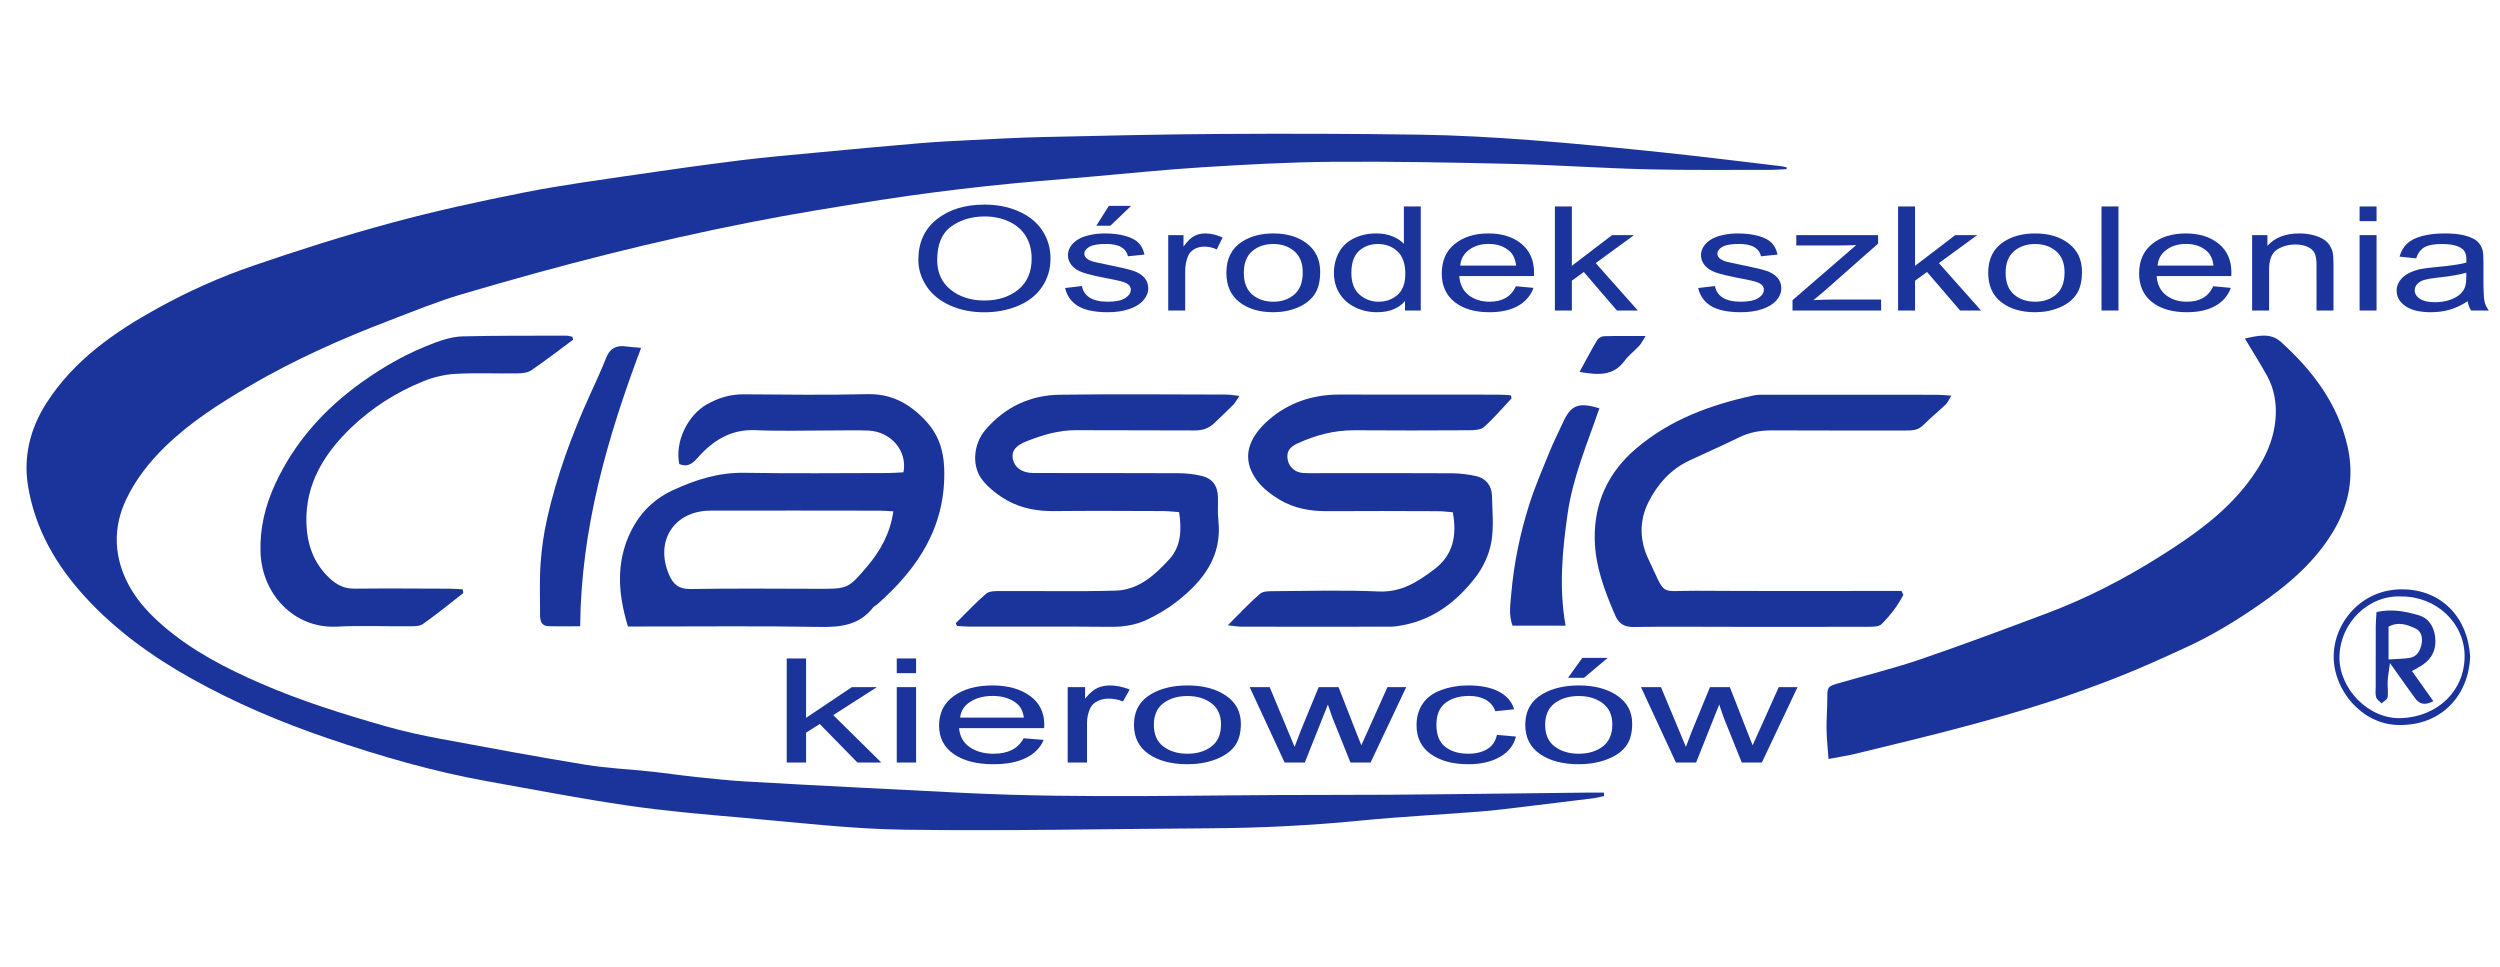 <?xml version="1.0" encoding="utf-8"?>
<!-- Generator: Adobe Illustrator 16.0.0, SVG Export Plug-In . SVG Version: 6.00 Build 0)  -->
<!DOCTYPE svg PUBLIC "-//W3C//DTD SVG 1.1//EN" "http://www.w3.org/Graphics/SVG/1.1/DTD/svg11.dtd">
<svg version="1.1" id="Warstwa_1" xmlns="http://www.w3.org/2000/svg" xmlns:xlink="http://www.w3.org/1999/xlink" x="0px" y="0px"
	 width="929.961px" height="359.75px" viewBox="0 0 929.961 359.75" enable-background="new 0 0 929.961 359.75"
	 xml:space="preserve">
<g>
	<path fill="#1A349B" d="M664.586,62.926c-1.959,0.089-3.919,0.257-5.878,0.254c-15.33-0.025-30.666,0.177-45.988-0.199
		c-16.963-0.416-33.906-1.621-50.871-2.024c-22.134-0.527-44.279-0.931-66.416-0.765c-15.958,0.119-31.924,1.02-47.858,2.007
		c-14.104,0.875-28.17,2.336-42.25,3.566c-12.754,1.114-25.526,2.063-38.249,3.458c-12.894,1.414-25.774,3.035-38.591,5.021
		c-16.765,2.598-33.529,5.291-50.166,8.592c-17.461,3.465-34.853,7.362-52.122,11.685c-18.231,4.563-36.353,9.606-54.382,14.919
		c-9.081,2.676-17.891,6.305-26.752,9.688c-17.904,6.836-35.39,14.611-51.962,24.283c-11.219,6.548-22.18,13.515-31.571,22.628
		c-6.025,5.847-11.203,12.445-14.731,20.021c-4.5,9.666-4.496,19.686,0.024,29.453c3.128,6.762,8.018,12.213,13.599,17.067
		c10.92,9.499,23.561,15.983,36.758,21.724c15.019,6.53,30.573,11.358,46.255,15.84c6.711,1.92,13.569,3.406,20.435,4.69
		c17.969,3.36,35.949,6.688,53.987,9.646c8.024,1.313,16.207,1.651,24.307,2.524c5.621,0.604,11.217,1.445,16.84,2.04
		c6.116,0.646,12.24,1.283,18.376,1.65c14.448,0.867,28.904,1.584,43.359,2.336c12.788,0.668,25.576,1.324,38.366,1.945
		c44.462,2.158,88.945,0.651,133.419,0.721c32.642,0.052,65.284-0.555,97.928-0.862c2.061-0.021,4.121-0.003,6.183-0.003
		c0.023,0.428,0.048,0.854,0.071,1.281c-1.377,0.287-2.742,0.671-4.134,0.846c-8.747,1.1-17.497,2.176-26.252,3.211
		c-5.279,0.625-10.559,1.303-15.854,1.719c-14.76,1.158-29.559,1.897-44.288,3.35c-18.568,1.83-37.159,2.761-55.808,2.869
		c-37.972,0.225-75.951,1.056-113.912,0.533c-20.074-0.275-40.128-2.727-60.168-4.461c-14.245-1.232-28.52-2.449-42.658-4.511
		c-17.435-2.541-34.752-5.896-52.102-9.003c-20.364-3.646-40.199-9.406-59.725-16.076c-17.486-5.972-34.485-13.168-50.696-22.246
		c-14.652-8.205-28.068-17.893-39.397-30.242c-10.752-11.723-18.588-25.135-21.259-41.113c-1.878-11.239,0.846-21.722,6.8-31.027
		c10.214-15.962,25.248-26.419,41.655-35.46c11.299-6.226,22.98-11.425,35.062-15.589c16.98-5.854,34.143-11.281,51.475-15.979
		c16.366-4.436,32.978-8.063,49.619-11.354c14.021-2.773,28.224-4.648,42.373-6.743c12.668-1.877,25.357-3.63,38.065-5.213
		c8.905-1.108,17.852-1.884,26.788-2.728c13.245-1.252,26.49-2.495,39.747-3.615c6.461-0.547,12.942-0.864,19.421-1.184
		c8.807-0.435,17.615-0.926,26.429-1.12c21.811-0.481,43.621-1.011,65.435-1.144c24.965-0.152,49.937-0.108,74.897,0.264
		c13.632,0.202,27.272,0.977,40.87,2.002c16.577,1.251,33.127,2.904,49.663,4.629c14.712,1.534,29.389,3.4,44.08,5.134
		c0.607,0.071,1.199,0.277,1.798,0.421C664.615,62.496,664.6,62.711,664.586,62.926z"/>
	<path fill="#1A349B" d="M835.063,125.934c4.909-1.111,9.543-2.242,13.432,1.278c11.812,10.692,21.207,23.049,24.782,38.974
		c2.438,10.858,0.624,21.197-4.939,30.779c-6.839,11.78-16.901,20.354-27.969,28.016c-8.652,5.992-17.59,11.416-27.14,15.801
		c-8.012,3.677-16.031,7.369-24.224,10.611c-9.113,3.609-18.341,6.984-27.674,9.976c-10.599,3.396-21.32,6.438-32.078,9.295
		c-12.858,3.413-25.806,6.497-38.731,9.649c-3.163,0.771-6.396,1.26-10.334,2.02c-0.301-4.207-0.697-7.62-0.75-11.038
		c-0.059-3.819,0.291-7.646,0.286-11.467c-0.005-4.159,0.07-4.466,3.97-5.604c10.222-2.982,20.591-5.527,30.656-8.961
		c15.739-5.367,31.314-11.223,46.891-17.06c14.859-5.567,28.93-12.835,42.327-21.28c11.981-7.553,23.625-15.679,32.408-27.089
		c5.66-7.353,10.006-15.396,10.55-24.89c0.298-5.193-0.591-10.341-3.124-14.972C840.95,135.491,838.196,131.176,835.063,125.934z"/>
	<path fill="#1A349B" d="M252.68,172.616c-1.681-8.069,2.936-18.024,10.233-22.183c4.264-2.43,8.783-3.792,13.792-3.756
		c15.32,0.11,30.647,0.319,45.959-0.055c8.968-0.22,15.709,3.573,21.505,9.722c4.719,5.007,6.832,10.742,7.063,17.992
		c0.684,21.489-9.693,37.059-24.904,50.458c-0.498,0.438-1.184,0.707-1.578,1.212c-5.058,6.454-11.846,7.34-19.58,7.203
		c-21.81-0.382-43.629-0.148-65.445-0.158c-1.96-0.001-3.92,0-6.133,0c-4.13-13.388-4.529-26.072,2.506-38.007
		c3.218-5.458,8.081-9.849,13.923-12.569c8.479-3.953,17.22-6.772,26.873-6.603c17.813,0.316,35.636,0.104,53.455,0.084
		c1.949-0.003,3.897-0.184,5.729-0.275c1.533-7.994-4.686-15.173-13.13-15.518c-4.489-0.183-8.991-0.039-13.487-0.042
		c-9.492-0.005-18.999,0.308-28.473-0.104c-9.226-0.399-15.901,3.936-21.565,10.378C257.394,172.705,255.534,173.821,252.68,172.616
		z M332.308,190.202c-2.155-0.106-3.629-0.242-5.103-0.244c-20.97-0.021-41.94-0.074-62.909-0.011
		c-13.551,0.041-20.731,11.273-15.488,23.695c1.633,3.867,3.763,5.535,8.183,5.461c15.64-0.268,31.287-0.104,46.93-0.08
		c11.283,0.018,11.457,0.18,18.677-8.342C327.451,204.954,331.133,198.462,332.308,190.202z"/>
	<path fill="#1A349B" d="M562.307,148.155c-3.404,3.608-6.623,7.43-10.319,10.709c-1.256,1.114-3.72,1.178-5.635,1.188
		c-14.161,0.085-28.324,0.104-42.486-0.001c-7.5-0.056-14.498,1.813-21.231,4.902c-3.187,1.461-4.217,3.372-3.588,6.252
		c0.569,2.61,2.769,4.561,5.693,4.733c2.657,0.156,5.329,0.061,7.995,0.062c15.829,0.003,31.657-0.052,47.485,0.049
		c2.971,0.02,5.981,0.437,8.894,1.053c3.468,0.734,5.779,3.552,5.863,7.123c0.139,5.826,0.768,11.793-0.231,17.449
		c-0.807,4.563-2.993,9.303-5.828,12.997c-6.82,8.888-15.426,15.625-26.839,17.841c-1.623,0.314-3.286,0.594-4.931,0.598
		c-18.495,0.039-36.989,0.027-55.484-0.002c-1.252-0.002-2.503-0.254-4.94-0.52c4.443-4.419,8.013-8.292,11.975-11.709
		c1.164-1.004,3.44-0.971,5.211-0.979c12.996-0.072,26.011-0.459,38.98,0.117c8.476,0.375,14.629-3.693,20.73-8.318
		c6.866-5.205,8.435-12.389,6.805-21.148c-1.805-0.135-3.717-0.395-5.629-0.4c-13.663-0.043-27.327-0.112-40.988-0.01
		c-6.304,0.049-12.361-1.004-17.736-4.215c-3.209-1.917-6.437-4.369-8.609-7.346c-5.864-8.022-3.184-15.68,4.465-22.37
		c7.332-6.413,16.357-9.453,26.249-9.445c19.661,0.015,39.322,0.011,58.983,0.032c1.605,0.002,3.213,0.14,4.817,0.214
		C562.086,147.393,562.197,147.773,562.307,148.155z"/>
	<path fill="#1A349B" d="M461.045,147.266c-1.067,1.556-1.569,2.573-2.327,3.339c-2.332,2.355-4.757,4.619-7.154,6.908
		c-2.037,1.944-4.427,2.625-7.272,2.604c-14.66-0.105-29.32,0.009-43.979-0.09c-6.475-0.043-12.494,1.776-18.384,4.087
		c-4.232,1.661-5.659,3.713-5.212,6.357c0.576,3.406,3.378,5.475,7.746,5.484c17.991,0.038,35.983-0.016,53.975,0.072
		c2.804,0.014,5.665,0.317,8.391,0.957c4.169,0.978,6.078,3.59,6.22,7.86c0.093,2.828-0.18,5.69,0.144,8.488
		c1.56,13.564-5.594,22.73-15.405,30.415c-3.375,2.644-7.168,4.878-11.042,6.729c-4.215,2.014-8.791,2.742-13.582,2.695
		c-17.491-0.168-34.983-0.066-52.477-0.087c-1.57-0.002-3.143-0.149-4.714-0.229c-0.149-0.342-0.3-0.685-0.448-1.025
		c3.726-3.691,7.302-7.559,11.269-10.973c1.171-1.006,3.442-0.992,5.213-1.002c14.326-0.074,28.661,0.246,42.978-0.151
		c8.544-0.237,14.695-5.843,20.056-11.761c4.271-4.715,4.563-10.82,3.569-17.443c-2.113-0.145-4.048-0.387-5.981-0.393
		c-13.493-0.041-26.988-0.135-40.479,0.008c-6.145,0.064-12.049-0.953-17.344-3.889c-3.407-1.89-6.729-4.435-9.188-7.425
		c-4.334-5.265-3.604-13.612,0.982-18.959c7.252-8.451,16.628-12.855,27.602-13.014c20.651-0.297,41.313-0.087,61.97-0.056
		C457.568,146.776,458.972,147.049,461.045,147.266z"/>
	<path fill="#1A349B" d="M708.022,221.249c-2.077,4.08-4.911,7.726-8.136,10.938c-1.037,1.033-3.43,0.957-5.203,0.963
		c-16.993,0.059-33.987,0.027-50.981,0.021c-11.995-0.005-23.993-0.122-35.986,0.056c-3.525,0.051-5.542-1.211-6.918-4.386
		c-3.933-9.075-7.433-18.397-7.586-28.298c-0.208-13.461,4.938-24.836,15.446-33.749c12.718-10.788,27.728-16.237,43.68-19.699
		c1.443-0.313,2.982-0.26,4.477-0.261c21.16-0.012,42.319-0.01,63.479,0.013c1.618,0.002,3.235,0.179,5.586,0.317
		c-0.953,1.526-1.36,2.587-2.104,3.295c-2.771,2.638-5.754,5.059-8.454,7.762c-1.894,1.893-4.111,1.917-6.462,1.916
		c-16.495-0.011-32.989,0.048-49.483-0.043c-4.415-0.024-8.534,0.656-12.539,2.639c-6.093,3.016-12.347,5.705-18.495,8.609
		c-6.917,3.267-11.747,8.731-15.12,15.398c-3.529,6.979-3.312,14.414-0.034,21.265c6.806,14.229,3.604,11.647,17.786,11.743
		c23.491,0.156,46.983,0.063,70.477,0.072c1.951,0,3.901,0,5.854,0C707.542,220.297,707.783,220.771,708.022,221.249z"/>
	<path fill="#1A349B" d="M213.208,126.356c-5.187,3.835-10.289,7.795-15.619,11.42c-1.371,0.932-3.454,1.095-5.217,1.122
		c-7.661,0.117-15.342-0.254-22.981,0.182c-4.055,0.231-8.239,1.247-12.012,2.779c-9.943,4.036-18.985,9.769-26.718,17.191
		c-10.006,9.605-17.094,20.886-16.684,35.438c0.222,7.885,2.608,14.972,8.636,20.607c2.731,2.553,5.52,3.922,9.313,3.879
		c11.66-0.131,23.323-0.035,34.984,0.002c1.767,0.004,3.533,0.158,5.204,0.239c0.106,0.833,0.293,1.337,0.166,1.437
		c-4.95,3.882-9.827,7.871-14.974,11.475c-1.325,0.928-3.512,0.828-5.306,0.844c-8.829,0.078-17.68-0.354-26.484,0.12
		c-16.408,0.882-28.091-12.392-28.608-27.592c-0.306-9.002,1.752-17.465,5.533-25.607c7.193-15.492,18.181-27.692,31.957-37.588
		c8.567-6.153,17.696-11.255,27.581-14.897c3.236-1.192,6.742-2.195,10.15-2.28c12.82-0.319,25.651-0.231,38.479-0.266
		c0.769-0.002,1.539,0.265,2.309,0.406C213.012,125.63,213.11,125.993,213.208,126.356z"/>
	<path fill="#1A349B" d="M238.488,129.387c-12.698,33.749-22.343,67.314-22.675,103.573c-4.314,0-8.079,0.093-11.836-0.03
		c-2.689-0.09-3.081-2.15-3.079-4.277c0.005-6.33-0.246-12.68,0.186-18.981c0.385-5.621,1.196-11.269,2.434-16.765
		c3.596-15.962,9.214-31.256,15.982-46.139c2.066-4.543,4.168-9.076,6.001-13.714c1.404-3.554,3.839-4.709,7.419-4.177
		C234.361,129.09,235.826,129.149,238.488,129.387z"/>
	<path fill="#1A349B" d="M582.366,232.742c-7.268,0-13.337,0-19.725,0c-1.493-3.92-0.816-7.948-0.482-11.813
		c0.978-11.302,3.264-22.404,6.684-33.207c2.104-6.646,4.891-13.083,7.521-19.554c1.503-3.698,3.313-7.271,4.975-10.906
		c3.015-6.594,5.739-7.761,13.607-5.365c-4.459,12.973-9.912,25.679-11.847,39.379C581.191,204.787,579.846,218.324,582.366,232.742
		z"/>
	<path fill="#1A349B" d="M918.866,244.296c-0.546,13.964-10.295,25.817-26.948,25.384c-13.39-0.35-23.69-12.871-23.826-25.117
		c-0.141-12.744,10.177-25.438,25.532-25.348C907.838,219.297,917.93,229.193,918.866,244.296z M893.42,221.882
		c-12.339-0.659-22.983,9.769-23.176,22.46c-0.178,11.719,10.697,23.246,22.971,22.795c13.39-0.492,23.613-10.041,23.582-23.107
		C916.769,231.779,906.329,221.889,893.42,221.882z"/>
	<path fill="#1A349B" d="M587.551,138.354c2.429-4.43,4.396-8.181,6.555-11.817c0.438-0.736,1.595-1.448,2.438-1.472
		c4.893-0.139,9.789-0.068,15.592-0.068c-1.152,1.808-1.608,2.813-2.32,3.581c-1.804,1.945-3.983,3.59-5.543,5.701
		C600.109,139.913,594.567,139.55,587.551,138.354z"/>
	<path fill="#1A349B" d="M884.025,227.678c5.792-1.31,10.675-0.228,15.45,1.104c3.949,1.102,5.887,4.211,6.366,8.16
		c0.527,4.332-0.969,7.867-4.625,10.354c-1.205,0.819-2.521,1.476-4.003,2.327c2.697,3.798,5.225,7.355,7.95,11.193
		c-3.205,1.701-5.159,1.1-6.742-1.043c-1.877-2.539-3.694-5.123-5.533-7.692c-1.041-1.453-2.069-2.914-3.857-5.433
		c-0.402,3.043-0.769,4.906-0.863,6.781c-0.103,1.988,0.289,4.028-0.015,5.971c-0.133,0.844-1.465,1.5-2.252,2.24
		c-0.7-0.758-1.754-1.408-2.018-2.295c-0.366-1.232-0.162-2.64-0.162-3.973c-0.002-7.499-0.007-14.999,0.026-22.498
		C883.755,231.247,883.917,229.619,884.025,227.678z M888.507,245.307c3.098-0.207,5.426-0.207,7.703-0.555
		c2.886-0.439,4.094-2.668,4.588-5.242c0.438-2.271-0.104-4.716-2.176-5.677c-3.063-1.421-6.423-2.743-10.115-0.724
		C888.507,237.063,888.507,240.954,888.507,245.307z"/>
</g>
<g>
	<rect x="338.138" y="76.788" fill="none" width="668.977" height="59.527"/>
	<path fill="#1A349B" d="M341.609,96.654c0-6.425,2.291-11.456,6.873-15.091c4.581-3.635,10.496-5.453,17.742-5.453
		c4.745,0,9.023,0.854,12.833,2.561c3.81,1.708,6.715,4.089,8.713,7.143c1.999,3.055,2.998,6.518,2.998,10.391
		c0,3.926-1.052,7.438-3.156,10.536c-2.104,3.099-5.084,5.444-8.941,7.038s-8.018,2.39-12.482,2.39
		c-4.839,0-9.164-0.88-12.974-2.641c-3.81-1.76-6.697-4.163-8.661-7.209C342.591,103.273,341.609,100.052,341.609,96.654z
		 M348.622,96.733c0,4.666,1.666,8.34,4.997,11.025s7.509,4.027,12.535,4.027c5.119,0,9.333-1.355,12.641-4.067
		c3.307-2.71,4.961-6.557,4.961-11.54c0-3.151-0.708-5.901-2.122-8.252c-1.415-2.35-3.483-4.172-6.206-5.466
		c-2.724-1.294-5.78-1.941-9.169-1.941c-4.816,0-8.959,1.246-12.43,3.736C350.358,86.748,348.622,90.907,348.622,96.733z"/>
	<path fill="#1A349B" d="M396.203,107.138l6.241-0.74c0.351,1.884,1.327,3.327,2.928,4.331c1.601,1.003,3.84,1.505,6.715,1.505
		c2.898,0,5.049-0.444,6.452-1.333c1.402-0.889,2.104-1.932,2.104-3.129c0-1.074-0.62-1.919-1.858-2.535
		c-0.865-0.422-3.016-0.959-6.452-1.611c-4.628-0.88-7.837-1.641-9.625-2.284c-1.789-0.643-3.145-1.532-4.067-2.667
		c-0.924-1.135-1.385-2.39-1.385-3.763c0-1.25,0.38-2.407,1.14-3.473c0.759-1.065,1.794-1.95,3.103-2.654
		c0.982-0.545,2.32-1.007,4.015-1.386c1.694-0.378,3.512-0.568,5.452-0.568c2.922,0,5.487,0.317,7.696,0.951s3.84,1.492,4.892,2.575
		s1.776,2.531,2.174,4.344l-6.171,0.634c-0.281-1.443-1.093-2.57-2.437-3.38c-1.345-0.81-3.244-1.215-5.698-1.215
		c-2.899,0-4.968,0.361-6.207,1.083c-1.239,0.722-1.858,1.567-1.858,2.535c0,0.616,0.257,1.171,0.771,1.664
		c0.514,0.511,1.32,0.933,2.419,1.268c0.631,0.176,2.489,0.581,5.575,1.214c4.464,0.898,7.579,1.633,9.344,2.205
		c1.765,0.572,3.15,1.404,4.155,2.496c1.004,1.092,1.507,2.447,1.507,4.066c0,1.584-0.613,3.076-1.841,4.476
		c-1.227,1.399-2.998,2.482-5.312,3.248c-2.314,0.766-4.932,1.149-7.854,1.149c-4.839,0-8.526-0.757-11.063-2.271
		C398.523,112.357,396.904,110.113,396.203,107.138z M407.809,83.979l4.664-7.394h8.275l-7.714,7.394H407.809z"/>
	<path fill="#1A349B" d="M434.563,115.508V87.465h5.68v4.251c1.449-1.989,2.788-3.301,4.015-3.935
		c1.228-0.634,2.577-0.951,4.05-0.951c2.127,0,4.29,0.511,6.487,1.532l-2.174,4.41c-1.543-0.687-3.085-1.03-4.628-1.03
		c-1.379,0-2.618,0.313-3.717,0.938c-1.099,0.625-1.882,1.492-2.349,2.601c-0.701,1.69-1.052,3.538-1.052,5.545v14.682H434.563z"/>
	<path fill="#1A349B" d="M456.196,101.487c0-5.193,1.917-9.04,5.75-11.54c3.202-2.077,7.106-3.116,11.711-3.116
		c5.119,0,9.303,1.264,12.553,3.79c3.248,2.526,4.873,6.016,4.873,10.47c0,3.609-0.719,6.448-2.156,8.516
		c-1.438,2.069-3.529,3.675-6.275,4.819c-2.748,1.144-5.746,1.716-8.994,1.716c-5.213,0-9.427-1.258-12.641-3.776
		C457.803,109.849,456.196,106.222,456.196,101.487z M462.683,101.487c0,3.591,1.04,6.28,3.121,8.067
		c2.08,1.787,4.698,2.68,7.854,2.68c3.133,0,5.738-0.898,7.818-2.693c2.08-1.796,3.121-4.533,3.121-8.212
		c0-3.468-1.047-6.095-3.139-7.882c-2.092-1.787-4.693-2.68-7.801-2.68c-3.156,0-5.774,0.889-7.854,2.667
		C463.723,95.211,462.683,97.896,462.683,101.487z"/>
	<path fill="#1A349B" d="M522.642,115.508v-3.539c-2.361,2.782-5.833,4.172-10.414,4.172c-2.969,0-5.698-0.617-8.188-1.849
		s-4.418-2.953-5.785-5.162c-1.368-2.209-2.052-4.749-2.052-7.618c0-2.799,0.619-5.338,1.858-7.618s3.098-4.027,5.575-5.242
		c2.478-1.215,5.248-1.822,8.311-1.822c2.244,0,4.242,0.356,5.995,1.069c1.754,0.713,3.179,1.642,4.278,2.786v-13.89h6.276v38.711
		H522.642z M502.69,101.513c0,3.591,1.005,6.276,3.016,8.054c2.01,1.778,4.383,2.667,7.117,2.667c2.758,0,5.103-0.849,7.03-2.548
		c1.929-1.699,2.893-4.291,2.893-7.776c0-3.838-0.981-6.654-2.945-8.45c-1.963-1.795-4.383-2.693-7.258-2.693
		c-2.805,0-5.148,0.863-7.03,2.588C503.631,95.079,502.69,97.799,502.69,101.513z"/>
	<path fill="#1A349B" d="M563.911,106.478l6.521,0.607c-1.028,2.87-2.934,5.097-5.715,6.681c-2.782,1.584-6.335,2.376-10.659,2.376
		c-5.447,0-9.766-1.263-12.956-3.79c-3.19-2.526-4.786-6.069-4.786-10.628c0-4.717,1.613-8.379,4.839-10.985
		c3.226-2.605,7.41-3.908,12.553-3.908c4.979,0,9.046,1.277,12.202,3.829c3.155,2.553,4.733,6.144,4.733,10.773
		c0,0.282-0.012,0.705-0.035,1.268h-27.771c0.233,3.081,1.391,5.44,3.472,7.077c2.08,1.637,4.675,2.456,7.784,2.456
		c2.313,0,4.289-0.458,5.926-1.373C561.655,109.946,562.952,108.484,563.911,106.478z M543.188,98.793h20.793
		c-0.28-2.359-1.075-4.128-2.385-5.308c-2.011-1.831-4.616-2.746-7.818-2.746c-2.899,0-5.336,0.73-7.312,2.192
		S543.399,96.347,543.188,98.793z"/>
	<path fill="#1A349B" d="M578.393,115.508V76.797h6.312v22.076l14.938-11.408h8.169l-14.235,10.404l15.673,17.639h-7.783
		l-12.308-14.338l-4.453,3.221v11.117H578.393z"/>
	<path fill="#1A349B" d="M631.689,107.138l6.241-0.74c0.351,1.884,1.326,3.327,2.928,4.331c1.601,1.003,3.84,1.505,6.715,1.505
		c2.898,0,5.049-0.444,6.452-1.333c1.402-0.889,2.104-1.932,2.104-3.129c0-1.074-0.62-1.919-1.858-2.535
		c-0.865-0.422-3.016-0.959-6.452-1.611c-4.628-0.88-7.836-1.641-9.625-2.284c-1.788-0.643-3.144-1.532-4.067-2.667
		c-0.923-1.135-1.385-2.39-1.385-3.763c0-1.25,0.38-2.407,1.14-3.473c0.76-1.065,1.794-1.95,3.104-2.654
		c0.981-0.545,2.319-1.007,4.015-1.386c1.694-0.378,3.512-0.568,5.452-0.568c2.922,0,5.487,0.317,7.696,0.951
		s3.84,1.492,4.892,2.575s1.776,2.531,2.174,4.344l-6.171,0.634c-0.28-1.443-1.093-2.57-2.438-3.38
		c-1.344-0.81-3.243-1.215-5.697-1.215c-2.899,0-4.968,0.361-6.206,1.083c-1.239,0.722-1.858,1.567-1.858,2.535
		c0,0.616,0.257,1.171,0.771,1.664c0.514,0.511,1.32,0.933,2.419,1.268c0.631,0.176,2.489,0.581,5.575,1.214
		c4.465,0.898,7.579,1.633,9.345,2.205c1.765,0.572,3.149,1.404,4.154,2.496c1.005,1.092,1.508,2.447,1.508,4.066
		c0,1.584-0.613,3.076-1.841,4.476c-1.227,1.399-2.998,2.482-5.312,3.248c-2.314,0.766-4.933,1.149-7.854,1.149
		c-4.839,0-8.526-0.757-11.063-2.271C634.009,112.357,632.391,110.113,631.689,107.138z"/>
	<path fill="#1A349B" d="M666.788,115.508v-3.855l23.703-20.491c-2.688,0.106-5.062,0.159-7.118,0.159H668.19v-3.855h30.436v3.143
		l-20.161,17.797l-3.893,3.248c2.828-0.158,5.481-0.237,7.96-0.237h17.216v4.093H666.788z"/>
	<path fill="#1A349B" d="M706.06,115.508V76.797h6.312v22.076l14.938-11.408h8.169l-14.235,10.404l15.673,17.639h-7.783
		l-12.308-14.338l-4.453,3.221v11.117H706.06z"/>
	<path fill="#1A349B" d="M739.581,101.487c0-5.193,1.916-9.04,5.75-11.54c3.202-2.077,7.105-3.116,11.711-3.116
		c5.119,0,9.304,1.264,12.553,3.79c3.249,2.526,4.874,6.016,4.874,10.47c0,3.609-0.719,6.448-2.156,8.516
		c-1.438,2.069-3.53,3.675-6.276,4.819c-2.747,1.144-5.745,1.716-8.994,1.716c-5.213,0-9.427-1.258-12.641-3.776
		C741.188,109.849,739.581,106.222,739.581,101.487z M746.067,101.487c0,3.591,1.04,6.28,3.121,8.067
		c2.08,1.787,4.698,2.68,7.854,2.68c3.133,0,5.738-0.898,7.819-2.693c2.08-1.796,3.121-4.533,3.121-8.212
		c0-3.468-1.047-6.095-3.139-7.882c-2.092-1.787-4.693-2.68-7.802-2.68c-3.155,0-5.773,0.889-7.854,2.667
		C747.107,95.211,746.067,97.896,746.067,101.487z"/>
	<path fill="#1A349B" d="M781.728,115.508V76.797h6.311v38.711H781.728z"/>
	<path fill="#1A349B" d="M823.313,106.478l6.521,0.607c-1.028,2.87-2.934,5.097-5.715,6.681c-2.782,1.584-6.335,2.376-10.659,2.376
		c-5.447,0-9.766-1.263-12.956-3.79c-3.19-2.526-4.786-6.069-4.786-10.628c0-4.717,1.613-8.379,4.839-10.985
		c3.226-2.605,7.41-3.908,12.553-3.908c4.979,0,9.046,1.277,12.202,3.829c3.155,2.553,4.733,6.144,4.733,10.773
		c0,0.282-0.012,0.705-0.035,1.268h-27.771c0.233,3.081,1.391,5.44,3.472,7.077c2.08,1.637,4.675,2.456,7.784,2.456
		c2.313,0,4.289-0.458,5.926-1.373C821.057,109.946,822.354,108.484,823.313,106.478z M802.59,98.793h20.793
		c-0.28-2.359-1.075-4.128-2.385-5.308c-2.011-1.831-4.616-2.746-7.818-2.746c-2.899,0-5.336,0.73-7.312,2.192
		S802.801,96.347,802.59,98.793z"/>
	<path fill="#1A349B" d="M837.759,115.508V87.465h5.681v3.987c2.734-3.081,6.685-4.621,11.852-4.621
		c2.244,0,4.307,0.304,6.188,0.911c1.881,0.607,3.29,1.404,4.225,2.39c0.936,0.986,1.59,2.157,1.964,3.512
		c0.233,0.88,0.351,2.42,0.351,4.621v17.243h-6.312V98.45c0-1.936-0.245-3.384-0.736-4.344c-0.49-0.959-1.361-1.725-2.612-2.297
		c-1.25-0.572-2.717-0.858-4.4-0.858c-2.688,0-5.009,0.643-6.96,1.927c-1.952,1.286-2.928,3.724-2.928,7.315v15.315H837.759z"/>
	<path fill="#1A349B" d="M877.731,82.263v-5.466h6.312v5.466H877.731z M877.731,115.508V87.465h6.312v28.043H877.731z"/>
	<path fill="#1A349B" d="M917.949,112.049c-2.338,1.496-4.588,2.553-6.749,3.168c-2.163,0.616-4.483,0.924-6.961,0.924
		c-4.091,0-7.234-0.752-9.432-2.258c-2.197-1.505-3.296-3.428-3.296-5.77c0-1.374,0.415-2.627,1.245-3.763
		c0.829-1.135,1.916-2.046,3.261-2.733c1.344-0.687,2.857-1.206,4.54-1.558c1.239-0.246,3.109-0.484,5.61-0.713
		c5.096-0.458,8.848-1.003,11.256-1.637c0.022-0.651,0.035-1.065,0.035-1.241c0-1.936-0.597-3.301-1.788-4.093
		c-1.613-1.074-4.01-1.611-7.188-1.611c-2.969,0-5.16,0.392-6.574,1.175c-1.415,0.783-2.461,2.169-3.139,4.159l-6.171-0.634
		c0.562-1.989,1.484-3.595,2.771-4.819c1.285-1.224,3.144-2.166,5.574-2.826c2.432-0.66,5.248-0.99,8.451-0.99
		c3.179,0,5.762,0.282,7.749,0.845c1.986,0.563,3.447,1.272,4.383,2.125c0.935,0.854,1.589,1.932,1.963,3.235
		c0.211,0.81,0.315,2.271,0.315,4.383v6.337c0,4.419,0.135,7.214,0.403,8.384c0.269,1.171,0.801,2.293,1.596,3.367h-6.592
		C918.558,114.522,918.137,113.37,917.949,112.049z M917.424,101.434c-2.291,0.705-5.728,1.303-10.309,1.796
		c-2.595,0.282-4.431,0.599-5.505,0.951c-1.076,0.352-1.906,0.867-2.49,1.544c-0.584,0.678-0.876,1.431-0.876,2.258
		c0,1.268,0.637,2.324,1.911,3.169c1.273,0.845,3.138,1.268,5.592,1.268c2.432,0,4.594-0.4,6.487-1.202
		c1.894-0.801,3.284-1.896,4.173-3.288c0.678-1.074,1.017-2.658,1.017-4.753V101.434z"/>
</g>
<g>
	<rect x="287.213" y="244.928" fill="none" width="762.519" height="59.527"/>
	<path fill="#1A349B" d="M292.651,283.648v-38.712h7.194v22.076l17.026-11.407h9.312l-16.227,10.403l17.865,17.64h-8.873
		l-14.028-14.339l-5.076,3.222v11.117H292.651z"/>
	<path fill="#1A349B" d="M333.577,250.403v-5.467h7.194v5.467H333.577z M333.577,283.648v-28.043h7.194v28.043H333.577z"/>
	<path fill="#1A349B" d="M380.777,274.617l7.434,0.607c-1.173,2.87-3.344,5.097-6.515,6.681c-3.171,1.585-7.221,2.377-12.149,2.377
		c-6.209,0-11.131-1.263-14.768-3.789c-3.637-2.526-5.456-6.069-5.456-10.629c0-4.718,1.838-8.379,5.515-10.985
		c3.677-2.604,8.446-3.907,14.308-3.907c5.675,0,10.312,1.276,13.908,3.828c3.597,2.553,5.396,6.145,5.396,10.774
		c0,0.281-0.014,0.704-0.04,1.268h-31.653c0.266,3.08,1.585,5.439,3.957,7.076c2.372,1.638,5.329,2.456,8.873,2.456
		c2.638,0,4.889-0.458,6.754-1.373C378.206,278.086,379.685,276.624,380.777,274.617z M357.157,266.934h23.7
		c-0.319-2.359-1.226-4.128-2.717-5.308c-2.292-1.831-5.263-2.747-8.913-2.747c-3.304,0-6.082,0.731-8.333,2.192
		C358.642,262.532,357.397,264.486,357.157,266.934z"/>
	<path fill="#1A349B" d="M397.163,283.648v-28.043h6.475v4.251c1.652-1.989,3.177-3.301,4.576-3.935s2.938-0.95,4.616-0.95
		c2.424,0,4.889,0.511,7.394,1.531l-2.478,4.41c-1.759-0.687-3.517-1.03-5.276-1.03c-1.572,0-2.984,0.313-4.236,0.938
		c-1.253,0.625-2.145,1.492-2.678,2.601c-0.799,1.69-1.199,3.539-1.199,5.546v14.682H397.163z"/>
	<path fill="#1A349B" d="M421.822,269.627c0-5.193,2.185-9.04,6.554-11.54c3.65-2.077,8.1-3.115,13.349-3.115
		c5.835,0,10.604,1.263,14.308,3.789c3.703,2.526,5.555,6.017,5.555,10.47c0,3.609-0.819,6.448-2.458,8.517
		s-4.023,3.675-7.154,4.818c-3.131,1.145-6.548,1.717-10.251,1.717c-5.942,0-10.745-1.259-14.408-3.776
		C423.654,277.989,421.822,274.362,421.822,269.627z M429.216,269.627c0,3.591,1.186,6.28,3.557,8.066
		c2.371,1.787,5.355,2.681,8.953,2.681c3.57,0,6.541-0.897,8.913-2.693c2.371-1.796,3.557-4.533,3.557-8.212
		c0-3.469-1.192-6.096-3.577-7.883c-2.385-1.786-5.35-2.68-8.893-2.68c-3.597,0-6.582,0.889-8.953,2.667
		C430.401,263.352,429.216,266.035,429.216,269.627z"/>
	<path fill="#1A349B" d="M477.854,283.648l-12.989-28.043h7.434l6.754,16.187l2.518,6.021c0.106-0.299,0.84-2.227,2.198-5.783
		l6.755-16.424h7.394l6.354,16.266l2.118,5.36l2.438-5.413l7.273-16.213h6.994l-13.269,28.043h-7.474l-6.755-16.794l-1.639-4.78
		l-8.593,21.574H477.854z"/>
	<path fill="#1A349B" d="M556.828,273.376l7.074,0.607c-0.772,3.222-2.751,5.744-5.935,7.565c-3.185,1.822-7.095,2.733-11.73,2.733
		c-5.809,0-10.478-1.254-14.008-3.763c-3.531-2.509-5.296-6.104-5.296-10.787c0-3.027,0.76-5.678,2.278-7.948
		c1.519-2.271,3.83-3.975,6.934-5.109c3.104-1.136,6.481-1.703,10.132-1.703c4.609,0,8.379,0.77,11.311,2.311
		c2.931,1.54,4.809,3.728,5.635,6.562l-6.993,0.713c-0.667-1.884-1.846-3.301-3.537-4.251c-1.692-0.951-3.737-1.427-6.135-1.427
		c-3.624,0-6.568,0.858-8.833,2.575c-2.265,1.716-3.397,4.432-3.397,8.146c0,3.768,1.093,6.505,3.277,8.212
		c2.185,1.708,5.036,2.562,8.553,2.562c2.824,0,5.183-0.572,7.074-1.717C555.123,277.514,556.322,275.753,556.828,273.376z"/>
	<path fill="#1A349B" d="M567.38,269.627c0-5.193,2.185-9.04,6.555-11.54c3.649-2.077,8.1-3.115,13.349-3.115
		c5.835,0,10.604,1.263,14.308,3.789s5.556,6.017,5.556,10.47c0,3.609-0.819,6.448-2.458,8.517s-4.023,3.675-7.154,4.818
		c-3.131,1.145-6.548,1.717-10.251,1.717c-5.942,0-10.745-1.259-14.408-3.776C569.211,277.989,567.38,274.362,567.38,269.627z
		 M574.773,269.627c0,3.591,1.186,6.28,3.558,8.066c2.371,1.787,5.355,2.681,8.952,2.681c3.57,0,6.541-0.897,8.912-2.693
		s3.558-4.533,3.558-8.212c0-3.469-1.193-6.096-3.577-7.883c-2.385-1.786-5.35-2.68-8.893-2.68c-3.597,0-6.581,0.889-8.952,2.667
		C575.959,263.352,574.773,266.035,574.773,269.627z M583.286,252.119l5.315-7.394h9.433l-8.793,7.394H583.286z"/>
	<path fill="#1A349B" d="M623.412,283.648l-12.988-28.043h7.434l6.754,16.187l2.518,6.021c0.106-0.299,0.84-2.227,2.198-5.783
		l6.755-16.424h7.394l6.354,16.266l2.118,5.36l2.438-5.413l7.273-16.213h6.994l-13.269,28.043h-7.474l-6.755-16.794l-1.639-4.78
		l-8.593,21.574H623.412z"/>
</g>
</svg>
